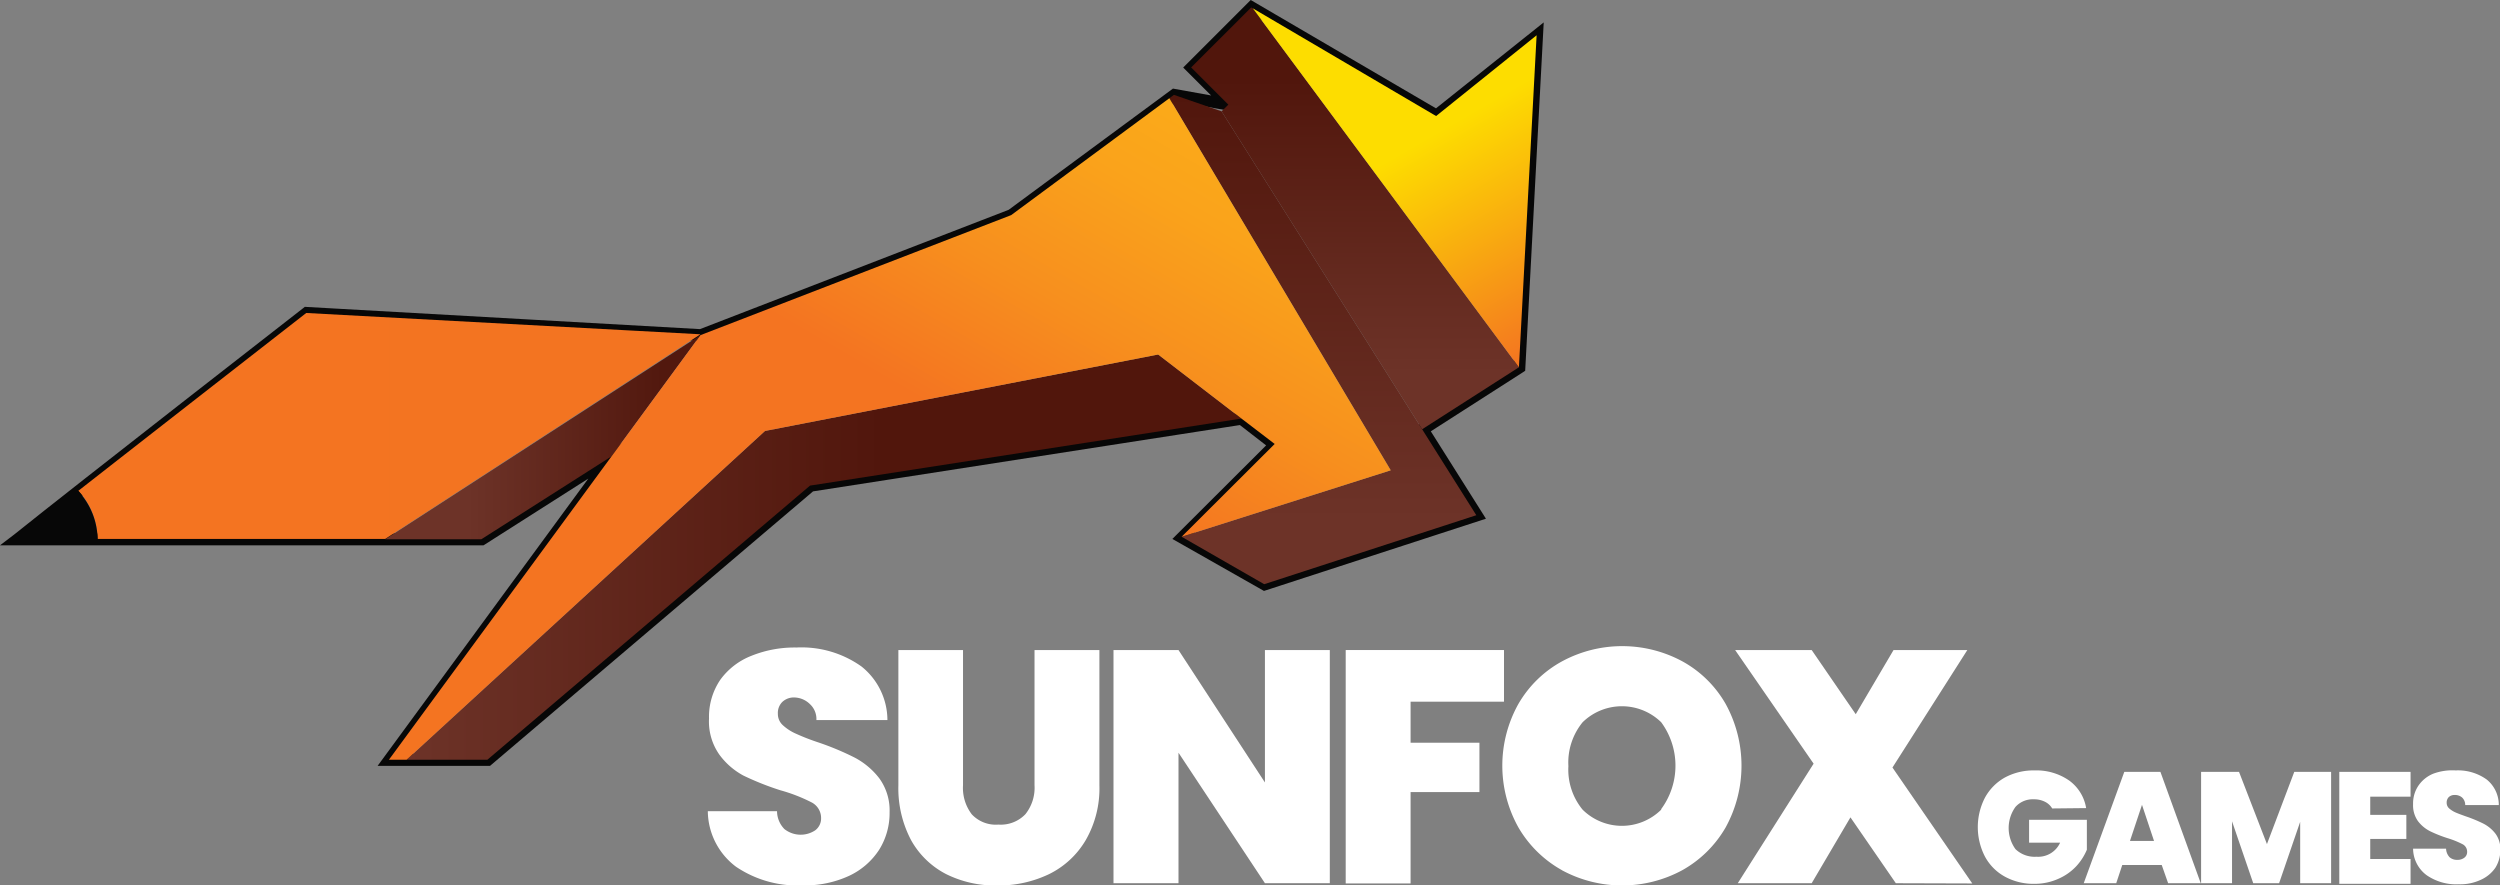 <svg xmlns="http://www.w3.org/2000/svg" xmlns:xlink="http://www.w3.org/1999/xlink" viewBox="0 0 207.68 73.56"><rect x="0" y="0" width="207.68" height="73.56" fill="#808080" stroke="none"/><defs><style>.cls-1{fill:#fff;}.cls-2{fill:#070707;}.cls-3{fill:url(#Gradiente_sem_nome_68);}.cls-4{fill:url(#Gradiente_sem_nome_67);}.cls-5{fill:url(#Gradiente_sem_nome_66);}.cls-6{fill:url(#Gradiente_sem_nome_65);}.cls-7{fill:url(#Gradiente_sem_nome_64);}.cls-8{fill:url(#Gradiente_sem_nome_63);}.cls-9{fill:url(#Gradiente_sem_nome_62);}</style><linearGradient id="Gradiente_sem_nome_68" x1="32" y1="858.32" x2="58.19" y2="858.32" gradientTransform="translate(0 -822)" gradientUnits="userSpaceOnUse"><stop offset="0.26" stop-color="#6d3328"/><stop offset="0.88" stop-color="#52180e"/></linearGradient><linearGradient id="Gradiente_sem_nome_67" x1="6.51" y1="857.4" x2="58.18" y2="857.4" gradientTransform="translate(0 -822)" gradientUnits="userSpaceOnUse"><stop offset="0" stop-color="#f47421"/><stop offset="1" stop-color="#f37421"/></linearGradient><linearGradient id="Gradiente_sem_nome_66" x1="33.78" y1="868.28" x2="103.13" y2="868.28" gradientTransform="translate(0 -822)" gradientUnits="userSpaceOnUse"><stop offset="0" stop-color="#6d3328"/><stop offset="0.57" stop-color="#51160c"/></linearGradient><linearGradient id="Gradiente_sem_nome_65" x1="109.89" y1="870.53" x2="109.89" y2="829.88" gradientTransform="translate(0 -822)" gradientUnits="userSpaceOnUse"><stop offset="0.13" stop-color="#6d3328"/><stop offset="1" stop-color="#51160c"/></linearGradient><linearGradient id="Gradiente_sem_nome_64" x1="58.31" y1="900.12" x2="98.31" y2="830.84" gradientTransform="translate(0 -822)" gradientUnits="userSpaceOnUse"><stop offset="0.6" stop-color="#f47421"/><stop offset="0.76" stop-color="#f78f1e"/><stop offset="0.91" stop-color="#faa31b"/><stop offset="1" stop-color="#fbaa19"/></linearGradient><linearGradient id="Gradiente_sem_nome_63" x1="112.57" y1="857.66" x2="112.57" y2="822.62" gradientTransform="translate(0 -822)" gradientUnits="userSpaceOnUse"><stop offset="0.13" stop-color="#6d3328"/><stop offset="0.83" stop-color="#51160c"/></linearGradient><linearGradient id="Gradiente_sem_nome_62" x1="112.43" y1="817.86" x2="130.87" y2="849.8" gradientTransform="translate(0 -822)" gradientUnits="userSpaceOnUse"><stop offset="0.45" stop-color="#fddd00"/><stop offset="1" stop-color="#f47421"/></linearGradient></defs><g id="Camada_2" data-name="Camada 2"><g id="Camada_1-2" data-name="Camada 1"><path class="cls-1" d="M61.14,72a5.83,5.83,0,0,1-2.34-4.61h5.75a2.14,2.14,0,0,0,.61,1.48,2.18,2.18,0,0,0,2.57.1,1.23,1.23,0,0,0,.48-1,1.46,1.46,0,0,0-.8-1.32,13.68,13.68,0,0,0-2.58-1,23.53,23.53,0,0,1-3.07-1.22,6,6,0,0,1-2-1.74,4.77,4.77,0,0,1-.86-3,5.47,5.47,0,0,1,.93-3.21,5.79,5.79,0,0,1,2.59-2,9.59,9.59,0,0,1,3.74-.69,8.59,8.59,0,0,1,5.41,1.58,5.72,5.72,0,0,1,2.15,4.45H67.82a1.68,1.68,0,0,0-.53-1.32A1.91,1.91,0,0,0,66,57.94a1.4,1.4,0,0,0-1,.36,1.28,1.28,0,0,0-.38,1,1.25,1.25,0,0,0,.42.95,3.89,3.89,0,0,0,1.06.69c.42.19,1,.44,1.87.73a23.18,23.18,0,0,1,3,1.25,6.23,6.23,0,0,1,2.07,1.73,4.53,4.53,0,0,1,.86,2.82,5.75,5.75,0,0,1-.86,3.11,6,6,0,0,1-2.51,2.18,8.75,8.75,0,0,1-3.86.79A9.11,9.11,0,0,1,61.14,72Z"/><path class="cls-1" d="M80,54V65.23a3.61,3.61,0,0,0,.73,2.42,2.73,2.73,0,0,0,2.21.85,2.83,2.83,0,0,0,2.24-.86,3.52,3.52,0,0,0,.76-2.41V54h5.39V65.23a8.61,8.61,0,0,1-1.13,4.55,7.22,7.22,0,0,1-3.06,2.84,9.73,9.73,0,0,1-4.31.94,9.16,9.16,0,0,1-4.22-.94,7,7,0,0,1-2.92-2.82,9.22,9.22,0,0,1-1.06-4.57V54Z"/><path class="cls-1" d="M110.47,73.37h-5.39L97.9,62.53V73.37H92.5V54h5.4l7.18,11V54h5.39Z"/><path class="cls-1" d="M124.94,54v4.29h-7.76v3.41h5.72v4.1h-5.72v7.59h-5.39V54Z"/><path class="cls-1" d="M129.76,72.29a9.56,9.56,0,0,1-3.62-3.55,10.51,10.51,0,0,1,0-10.27,9.37,9.37,0,0,1,3.62-3.53,10.52,10.52,0,0,1,10,0,9.29,9.29,0,0,1,3.59,3.53,10.65,10.65,0,0,1,0,10.27,9.51,9.51,0,0,1-3.6,3.55,10.5,10.5,0,0,1-10,0ZM138,67.21A6.08,6.08,0,0,0,138,60a4.67,4.67,0,0,0-6.53,0,5.29,5.29,0,0,0-1.18,3.65,5.23,5.23,0,0,0,1.18,3.61,4.64,4.64,0,0,0,6.53,0Z"/><path class="cls-1" d="M157.49,73.37l-3.77-5.47-3.22,5.47h-6.14l6.3-9.93L144.14,54h6.36l3.66,5.33L157.3,54h6.13l-6.22,9.76,6.63,9.63Z"/><path class="cls-1" d="M170.48,67.16a1.44,1.44,0,0,0-.61-.56,2,2,0,0,0-.91-.2,1.93,1.93,0,0,0-1.53.63,3,3,0,0,0,0,3.51,2.29,2.29,0,0,0,1.74.63A2,2,0,0,0,171.14,70h-2.58V68.1h4.8v2.49a4.71,4.71,0,0,1-.89,1.38A4.46,4.46,0,0,1,171,73a4.77,4.77,0,0,1-2,.42,4.93,4.93,0,0,1-2.46-.6,4.14,4.14,0,0,1-1.65-1.67,5.34,5.34,0,0,1,0-4.88,4.25,4.25,0,0,1,1.64-1.67A5,5,0,0,1,169,64a4.78,4.78,0,0,1,2.89.84,3.53,3.53,0,0,1,1.41,2.29Z"/><path class="cls-1" d="M179.58,71.86H176.3l-.5,1.51h-2.7l3.37-9.25h3l3.35,9.25h-2.71Zm-.64-2-1-3-1,3Z"/><path class="cls-1" d="M193.65,64.12v9.25h-2.57v-5.1l-1.75,5.1h-2.15l-1.76-5.14v5.14h-2.57V64.12H186l2.32,6,2.27-6Z"/><path class="cls-1" d="M196.9,66.18v1.51h3v2h-3v1.67h3.35v2.06h-5.92V64.12h5.92v2.06Z"/><path class="cls-1" d="M201.58,72.7a2.77,2.77,0,0,1-1.12-2.2h2.74a1.09,1.09,0,0,0,.29.71.93.93,0,0,0,.65.22.91.91,0,0,0,.58-.18.59.59,0,0,0,.23-.49.7.7,0,0,0-.38-.63,7.36,7.36,0,0,0-1.24-.5,10.78,10.78,0,0,1-1.46-.58,2.93,2.93,0,0,1-1-.83,2.26,2.26,0,0,1-.41-1.42,2.63,2.63,0,0,1,.44-1.53,2.75,2.75,0,0,1,1.24-1A4.56,4.56,0,0,1,204,64a4.08,4.08,0,0,1,2.58.76,2.71,2.71,0,0,1,1,2.12h-2.79a.84.84,0,0,0-.26-.63.91.91,0,0,0-.62-.21.7.7,0,0,0-.48.17.64.64,0,0,0-.18.49.62.62,0,0,0,.2.45,2.14,2.14,0,0,0,.51.33c.2.09.5.2.89.34a11.46,11.46,0,0,1,1.45.6,3,3,0,0,1,1,.83,2.14,2.14,0,0,1,.41,1.34,2.8,2.8,0,0,1-.41,1.49,2.9,2.9,0,0,1-1.2,1,4.06,4.06,0,0,1-1.84.38A4.33,4.33,0,0,1,201.58,72.7Z"/><path class="cls-2" d="M119.29,9,103.9,0,98.29,5.61l2.32,2.32-3.17-.57L83.79,17.43,58.15,27.34,25.32,25.49l-.15.12c-.18.14-18.73,14.57-24,18.8L0,45.3H40.17l8.7-5.54L31.37,63.62h9.34l26.83-22.8L103,35.31,105.18,37l-7.79,7.77L105,49.09l18.44-6-4.58-7.26,7.63-4.89.21-.14,1.54-28.94Zm6.44,21.2-8.24,5.29,4.43,7L105.12,48,99,44.48l7.69-7.64-3.39-2.6-36.06,5.6h-.14L40.34,62.62h-7L52.81,36.07,39.87,44.31h-37C8.94,39.5,24,27.78,25.63,26.51l32.68,1.83,25.9-10h.06L97.68,8.41l5.87,1.05L99.7,5.6l4.36-4.36,15.32,9L127.13,4Z"/><polygon class="cls-3" points="32 44.8 39.98 44.8 50.8 37.91 58.19 27.84 32 44.8"/><path class="cls-4" d="M25.44,26S14.08,34.85,6.51,40.77a5.92,5.92,0,0,1,1.59,4H32l26.19-17Z"/><polygon class="cls-5" points="63.55 35.8 33.78 63.11 40.49 63.11 67.29 40.34 103.13 34.77 96.21 29.45 63.55 35.8"/><polygon class="cls-6" points="97.52 7.88 97.14 8.16 115.53 39.07 98.16 44.59 105.02 48.53 122.64 42.8 118.14 35.66 101.48 9.25 97.52 7.88"/><polygon class="cls-7" points="97.14 8.16 84 17.87 58.19 27.84 50.8 37.91 32.31 63.11 33.78 63.11 63.55 35.8 96.21 29.45 103.13 34.77 105.89 36.88 98.16 44.59 115.53 39.07 97.14 8.16"/><polygon class="cls-8" points="103.94 0.62 98.95 5.6 102.04 8.69 101.48 9.25 118.14 35.66 126.18 30.51 104.07 0.69 103.94 0.62"/><polygon class="cls-9" points="119.3 9.64 104.07 0.69 126.18 30.51 126.18 30.51 127.65 2.93 119.3 9.64"/><path class="cls-2" d="M1.39,44.8H8.11a6,6,0,0,0-1.6-4C4.4,42.43,2.57,43.86,1.39,44.8Z"/></g></g></svg>